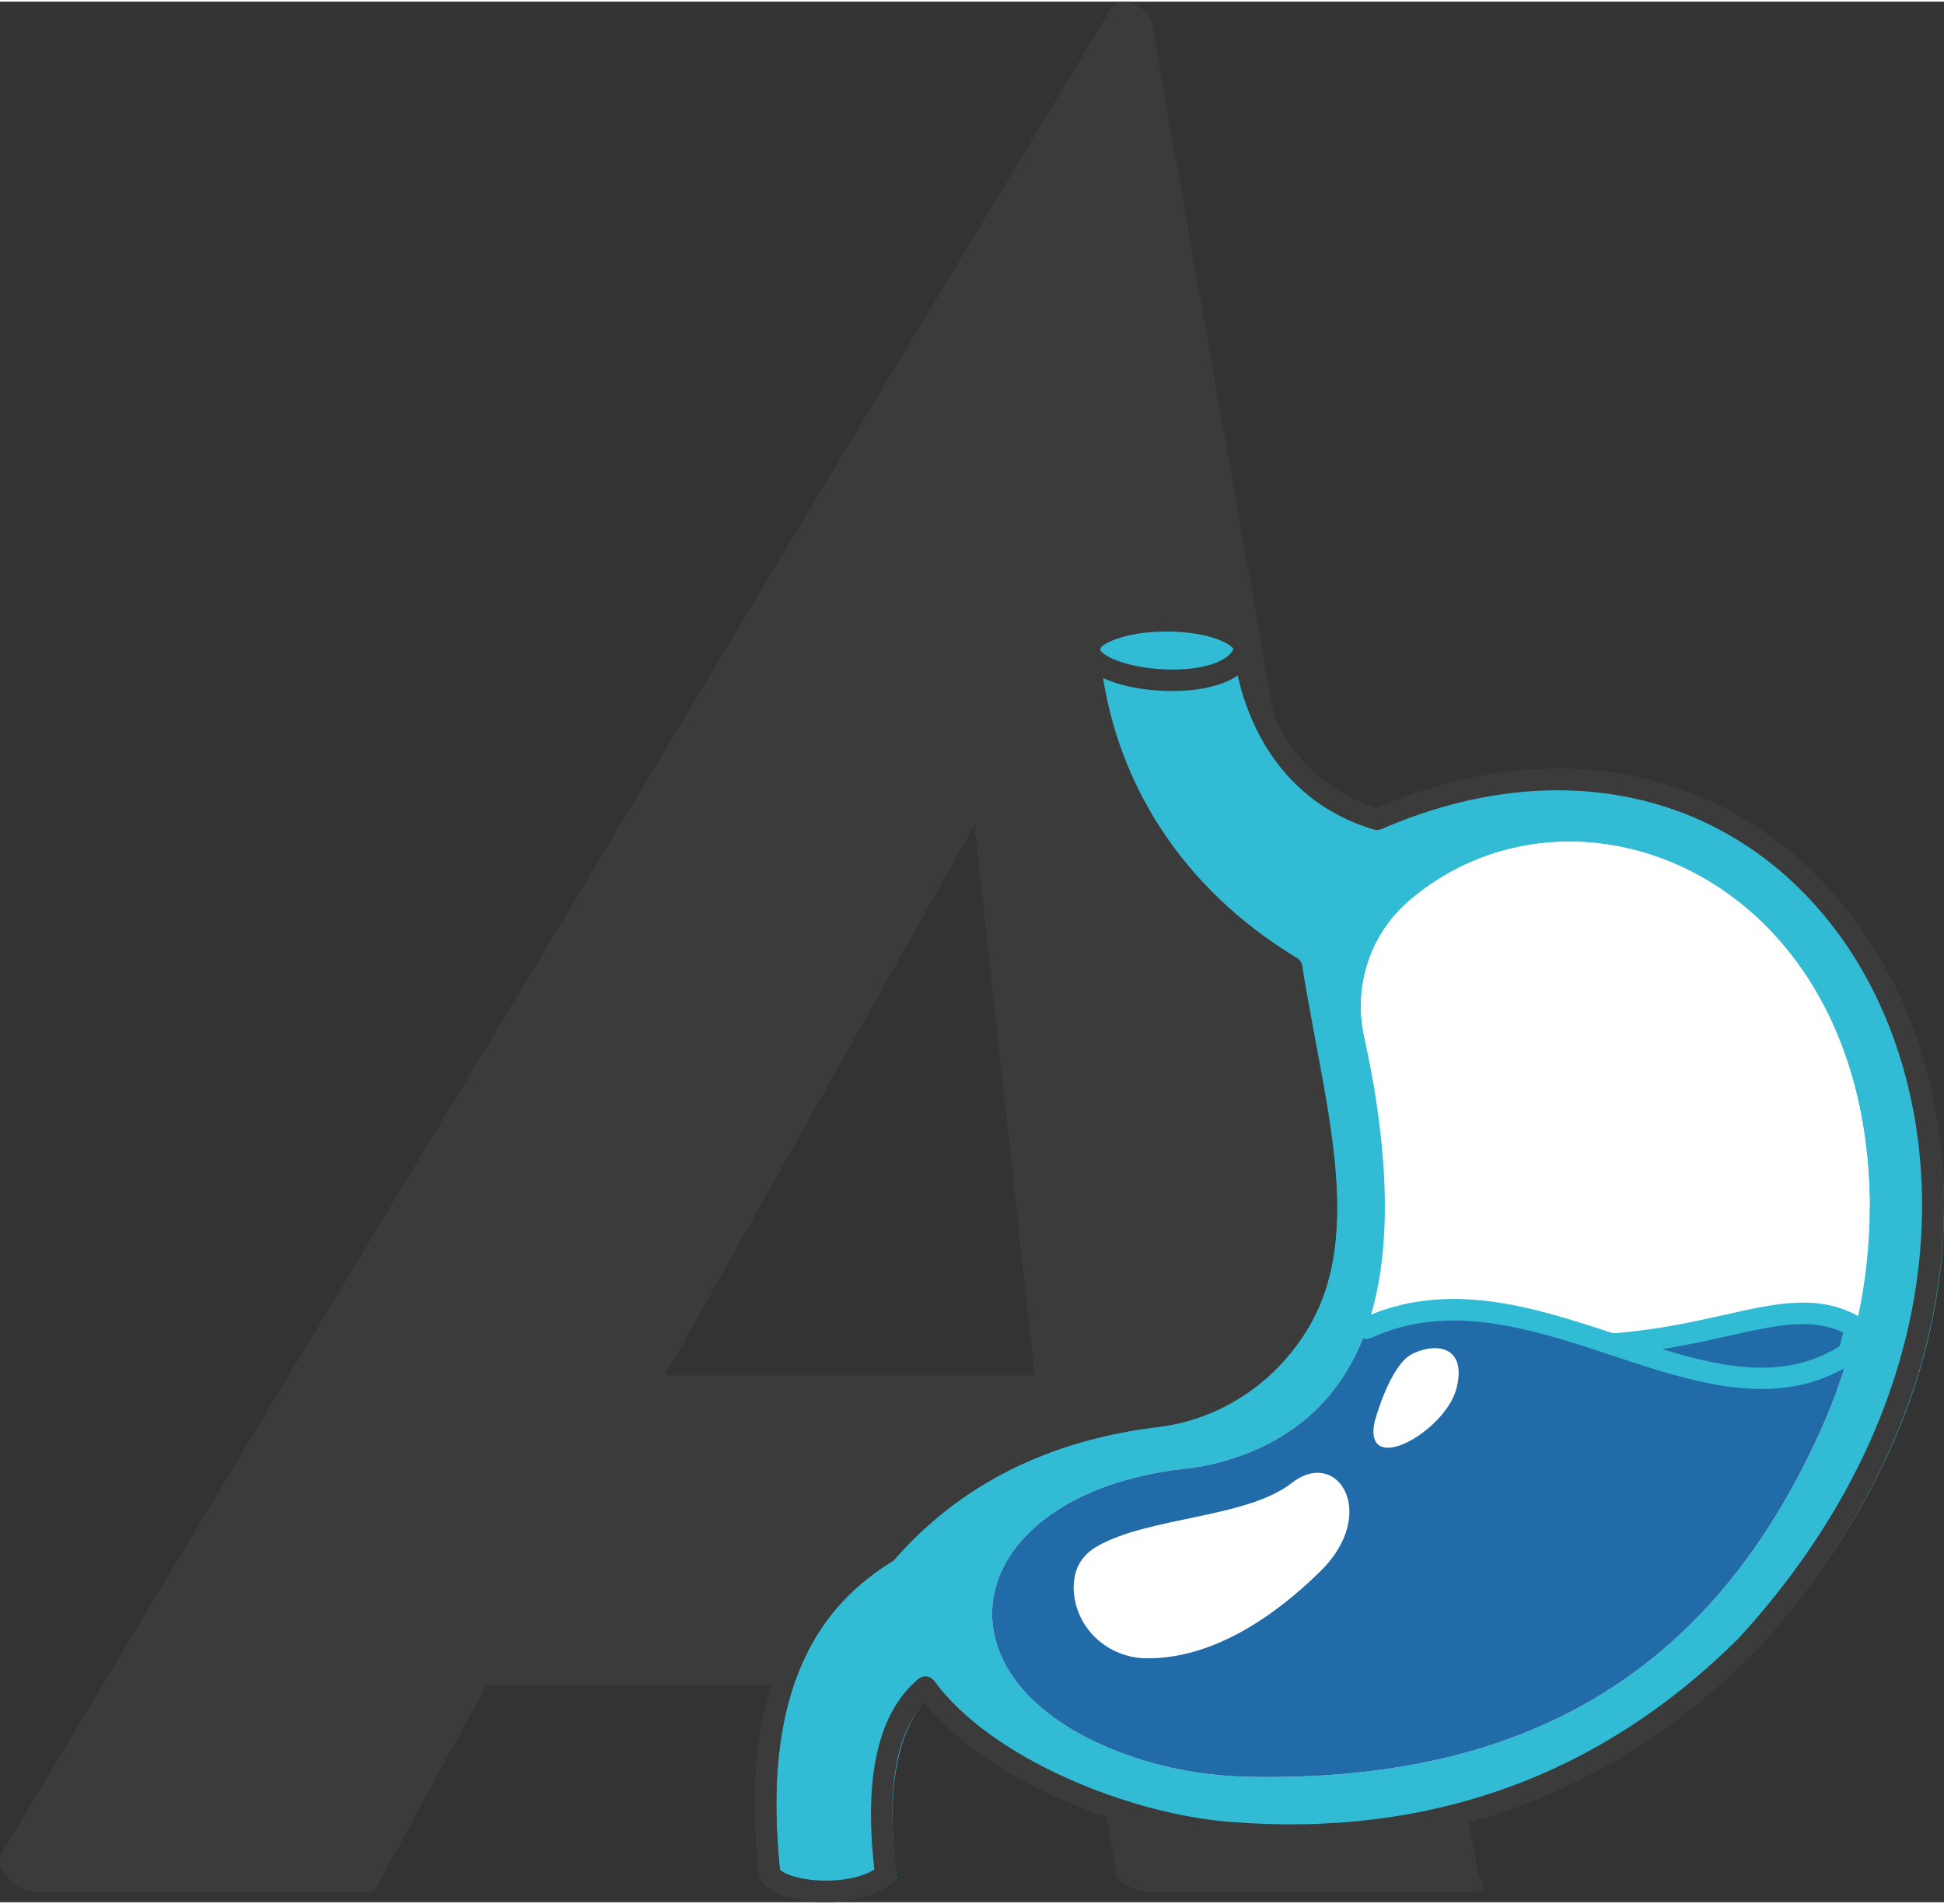 <svg xmlns="http://www.w3.org/2000/svg" xmlns:xlink="http://www.w3.org/1999/xlink" xmlns:xodm="http://www.corel.com/coreldraw/odm/2003" xml:space="preserve" width="1103px" height="1080px" style="shape-rendering:geometricPrecision; text-rendering:geometricPrecision; image-rendering:optimizeQuality; fill-rule:evenodd; clip-rule:evenodd" viewBox="0 0 124.19 121.39"><rect x="0" y="0" width="124.19" height="121.39" fill="#333333" stroke="none"/> <defs>  <style type="text/css">   <![CDATA[    .fil4 {fill:#216BA8;fill-rule:nonzero}    .fil1 {fill:#32BBD4;fill-rule:nonzero}    .fil0 {fill:#3B3B3B;fill-rule:nonzero}    .fil3 {fill:#CA5549;fill-rule:nonzero}    .fil2 {fill:white;fill-rule:nonzero}   ]]>  </style> </defs> <g id="Layer_x0020_1">    <g id="_2186018835296">   <path class="fil0" d="M31.09 107.51l38.19 0 2.01 11.89c-0.34,0.5 1.34,1.34 1.84,1.34l20.77 0c1.17,0 0.84,-0.33 0.5,-1.34l-20.77 -117.74c0,-1.17 -2,-2.35 -2.68,-1.17l-70.84 117.74c-0.5,1 0.84,2.51 2.18,2.51l20.6 0c0.67,0 0.83,0.17 1.17,-0.33l7.03 -12.9zm35.01 -19.76l-23.62 0 19.77 -35.18 3.85 35.18z"></path>   <path class="fil1" d="M112.29 105.16c-3.77,3.78 -7.78,6.53 -11.91,8.46 -6.94,3.22 -14.21,4.1 -21.26,3.52 -6.9,-0.56 -15.62,-4.25 -19.32,-9.29 -2.53,2.1 -3.24,6.31 -2.52,11.99 -1.28,1.02 -3.71,1.27 -5.5,0.91 -0.01,0 -0.01,0 -0.01,0 -0.85,-0.17 -1.55,-0.48 -1.91,-0.91 -0.94,-8.72 0.38,-16.21 7.46,-20.59 4.23,-4.83 9.92,-7.8 17.27,-8.69 4.57,-0.54 8.45,-3.65 9.99,-7.98 2.02,-5.69 -0.1,-12.69 -1.38,-20.7 -7.09,-4.27 -12.14,-11.3 -12.95,-20.15 -0.01,-0.04 -0.01,-0.08 -0.01,-0.12 0,-1.03 2.22,-1.86 4.97,-1.86 0.79,0 1.53,0.07 2.2,0.19 1.64,0.3 2.77,0.94 2.77,1.67 0,0 0.57,8.49 8.48,10.82 0.76,-0.33 1.51,-0.63 2.26,-0.89 0,0 0,-0.01 0.01,-0.01 0.39,-0.13 0.78,-0.26 1.17,-0.38 0.03,-0.01 0.06,-0.02 0.09,-0.03 27.25,-8.35 44.97,26.84 20.1,54.04z"></path>   <path class="fil0" d="M111.61 104.96l0 0 0 0zm-61.78 14.36c0.97,0.8 4.31,1.04 6.03,-0.02 -0.69,-5.96 0.26,-10.06 2.82,-12.18 0.15,-0.12 0.34,-0.18 0.52,-0.15 0.19,0.02 0.36,0.12 0.47,0.27 3.65,4.98 12.44,8.49 18.82,9.01 12.79,1.05 23.77,-2.92 32.63,-11.77 14.81,-16.22 13.78,-34.52 6.54,-44.65 -6.64,-9.3 -17.91,-11.98 -29.41,-6.98 -0.15,0.06 -0.32,0.07 -0.47,0.03 -3.43,-1.01 -6.07,-3.31 -7.63,-6.65 -1.17,-2.5 -1.33,-4.69 -1.34,-4.79 0,-0.01 0,-0.03 0,-0.04 0,-0.3 -1.47,-1.17 -4.29,-1.17 -2.76,0 -4.23,0.84 -4.28,1.15 0,0.02 0,0.04 0,0.05 0,0.01 0,0.02 0.01,0.03 0.75,8.2 5.23,15.17 12.62,19.63 0.17,0.1 0.29,0.28 0.32,0.47 0.26,1.67 0.57,3.29 0.86,4.86 1.16,6.18 2.15,11.51 0.49,16.18 -1.62,4.55 -5.76,7.86 -10.55,8.44 -7,0.84 -12.66,3.68 -16.84,8.46 -0.05,0.05 -0.1,0.09 -0.16,0.13 -5.89,3.64 -8.17,9.9 -7.16,19.69zm2.87 2.07c-1.7,0 -3.32,-0.44 -4.05,-1.33 -0.09,-0.1 -0.14,-0.23 -0.16,-0.36 -1.13,-10.46 1.32,-17.19 7.7,-21.18 4.4,-4.99 10.33,-7.97 17.64,-8.84 4.27,-0.52 7.97,-3.48 9.42,-7.54 1.54,-4.32 0.57,-9.49 -0.54,-15.46 -0.28,-1.49 -0.57,-3.02 -0.82,-4.59 -3.6,-2.22 -6.55,-5.04 -8.77,-8.4 -2.41,-3.63 -3.83,-7.7 -4.24,-12.09 0,-0.04 0,-0.07 -0.01,-0.1l0 -0.03c0,-0.03 0,-0.05 0,-0.07 0,-1.75 2.93,-2.54 5.65,-2.54 2.71,0 5.63,0.78 5.66,2.51 0.02,0.19 0.2,2.15 1.23,4.32 1.38,2.92 3.57,4.87 6.52,5.8 6.14,-2.62 12.3,-3.2 17.83,-1.69 5.22,1.42 9.72,4.61 13.01,9.23 4.19,5.87 6.05,13.48 5.23,21.44 -0.91,8.81 -5.02,17.44 -11.88,24.95 -0.01,0 -0.02,0.01 -0.03,0.02 -9.15,9.16 -20.5,13.25 -33.71,12.18 -6.35,-0.52 -15.1,-3.81 -19.34,-8.96 -1.84,2 -2.43,5.65 -1.77,10.88 0.03,0.24 -0.06,0.47 -0.25,0.62 -1.02,0.82 -2.7,1.23 -4.32,1.23z"></path>   <path class="fil0" d="M74.89 44.03c-0.24,0 -0.48,0 -0.72,-0.02 -2.28,-0.12 -5.03,-0.85 -5.3,-2.5 -0.05,-0.38 0.2,-0.73 0.57,-0.79 0.38,-0.06 0.73,0.2 0.79,0.57 0.07,0.47 1.67,1.23 4.02,1.35 2.4,0.14 4.33,-0.46 4.59,-1.42 0.09,-0.37 0.47,-0.58 0.84,-0.48 0.36,0.1 0.58,0.47 0.48,0.84 -0.5,1.82 -2.93,2.45 -5.27,2.45z"></path>   <path class="fil2" d="M118.55 84.65l0 0.01c-0.08,0.36 -0.17,0.71 -0.27,1.06 -0.49,1.83 -1.12,3.63 -1.9,5.38 -7.1,15.91 -19.24,22.61 -36.55,22.28 -2.68,-0.05 -5.34,-0.5 -7.86,-1.41 -13.21,-4.75 -10.55,-16.63 3.64,-18.26 0.83,-0.09 1.66,-0.23 2.47,-0.46 4.55,-1.28 7.67,-4.08 9.23,-8.52 1.58,-4.5 1.57,-10.68 -0.17,-18.69 -0.68,-3.15 0.39,-6.44 2.82,-8.56 10.28,-8.93 28.7,-2.01 29.46,18.3 0.11,2.99 -0.19,5.97 -0.87,8.87z"></path>   <path class="fil3" d="M87.48 67.67c-0.11,-0.53 -0.22,-1.08 -0.34,-1.63 -0.13,-0.62 -0.2,-1.26 -0.2,-1.89 0,0.63 0.07,1.27 0.2,1.89 0.12,0.55 0.23,1.1 0.34,1.63 0,0 0,0 0,0z"></path>   <path class="fil2" d="M119.44 77.14c-2.99,-10.43 -11.18,-15.91 -19.11,-15.91 -3.91,0 -7.76,1.33 -10.9,4.06 -0.79,0.69 -1.45,1.5 -1.95,2.38 -0.11,-0.53 -0.22,-1.08 -0.34,-1.63 -0.13,-0.62 -0.2,-1.26 -0.2,-1.89 0,-2.52 1.07,-4.97 3.02,-6.67 2.97,-2.57 6.6,-3.83 10.3,-3.83 9.13,0 18.62,7.67 19.16,22.13 0.02,0.45 0.03,0.91 0.02,1.36z"></path>   <path class="fil4" d="M118.55 84.66l-0.27 1.05 0 0.01c-0.49,1.83 -1.12,3.63 -1.9,5.38 -7.1,15.91 -19.24,22.61 -36.55,22.28 -2.68,-0.05 -5.34,-0.5 -7.86,-1.41 -13.21,-4.75 -10.55,-16.63 3.64,-18.26 0.83,-0.09 1.66,-0.23 2.47,-0.46 4.55,-1.28 7.67,-4.08 9.23,-8.52 5.19,-2.39 10.53,-0.69 15.65,1.01 7.5,-0.5 11.71,-3.38 15.59,-1.09l0 0.01z"></path>   <path class="fil2" d="M88.66 92.36c-0.68,0 -1.09,-0.47 -0.85,-1.64 0,0 0.95,-3.6 2.39,-4.34 0.45,-0.23 0.98,-0.38 1.46,-0.38 1.03,0 1.86,0.67 1.39,2.55 -0.46,1.85 -2.99,3.81 -4.39,3.81z"></path>   <path class="fil2" d="M73.33 105.81c-0.04,0 -0.07,0 -0.11,0 -2.4,-0.03 -4.45,-1.85 -4.62,-4.25 -0.07,-1.1 0.25,-2.2 1.5,-2.91 3.31,-1.89 9.53,-1.78 12.44,-4.05 0.56,-0.44 1.12,-0.64 1.63,-0.64 2.07,0 3.21,3.31 0.19,6.28 -2.96,2.92 -6.87,5.57 -11.03,5.57z"></path>   <path class="fil3" d="M81.03 113.39c-0.4,0 -0.8,0 -1.2,-0.01 -2.68,-0.05 -5.34,-0.5 -7.86,-1.41 0,0 -0.01,0 -0.01,0 0,0 0.01,0 0.01,0 2.52,0.91 5.18,1.36 7.86,1.41 0.4,0.01 0.8,0.01 1.2,0.01 16.67,0 28.42,-6.75 35.35,-22.29l0 0 0 0c-6.93,15.54 -18.68,22.29 -35.35,22.29zm-9.08 -1.43c0,0 -0.01,0 -0.01,0 0,0 0.01,0 0.01,0zm-0.02 0c0,0 -0.01,-0.01 -0.01,-0.01 0,0 0.01,0.01 0.01,0.01zm44.93 -21.99c0.24,-0.6 0.47,-1.2 0.68,-1.81 0,0 0,0 0,0 -0.21,0.6 -0.44,1.21 -0.68,1.81z"></path>   <path class="fil1" d="M106.19 86.06c4.09,1.26 7.95,1.95 11.34,-0.19l0.22 -0.87c-2.05,-0.97 -4.31,-0.46 -7.35,0.22 -1.29,0.29 -2.67,0.6 -4.21,0.84zm6.35 2.55c-3.11,0 -6.35,-1.08 -9.52,-2.13 -0.06,-0.02 -0.12,-0.04 -0.18,-0.06 -0.09,-0.01 -0.17,-0.04 -0.24,-0.08 -4.98,-1.64 -10.11,-3.24 -15.01,-0.99 -0.34,0.16 -0.75,0.01 -0.9,-0.34 -0.16,-0.34 -0.01,-0.75 0.33,-0.91 5.39,-2.47 10.79,-0.78 16.03,0.95 2.73,-0.2 5.02,-0.71 7.05,-1.16 3.44,-0.78 6.16,-1.39 8.8,0.17 0.26,0.16 0.39,0.47 0.32,0.76l-0.43 1.65c-0.04,0.16 -0.14,0.3 -0.28,0.39 -1.9,1.27 -3.9,1.75 -5.97,1.75z"></path>  </g> </g></svg>